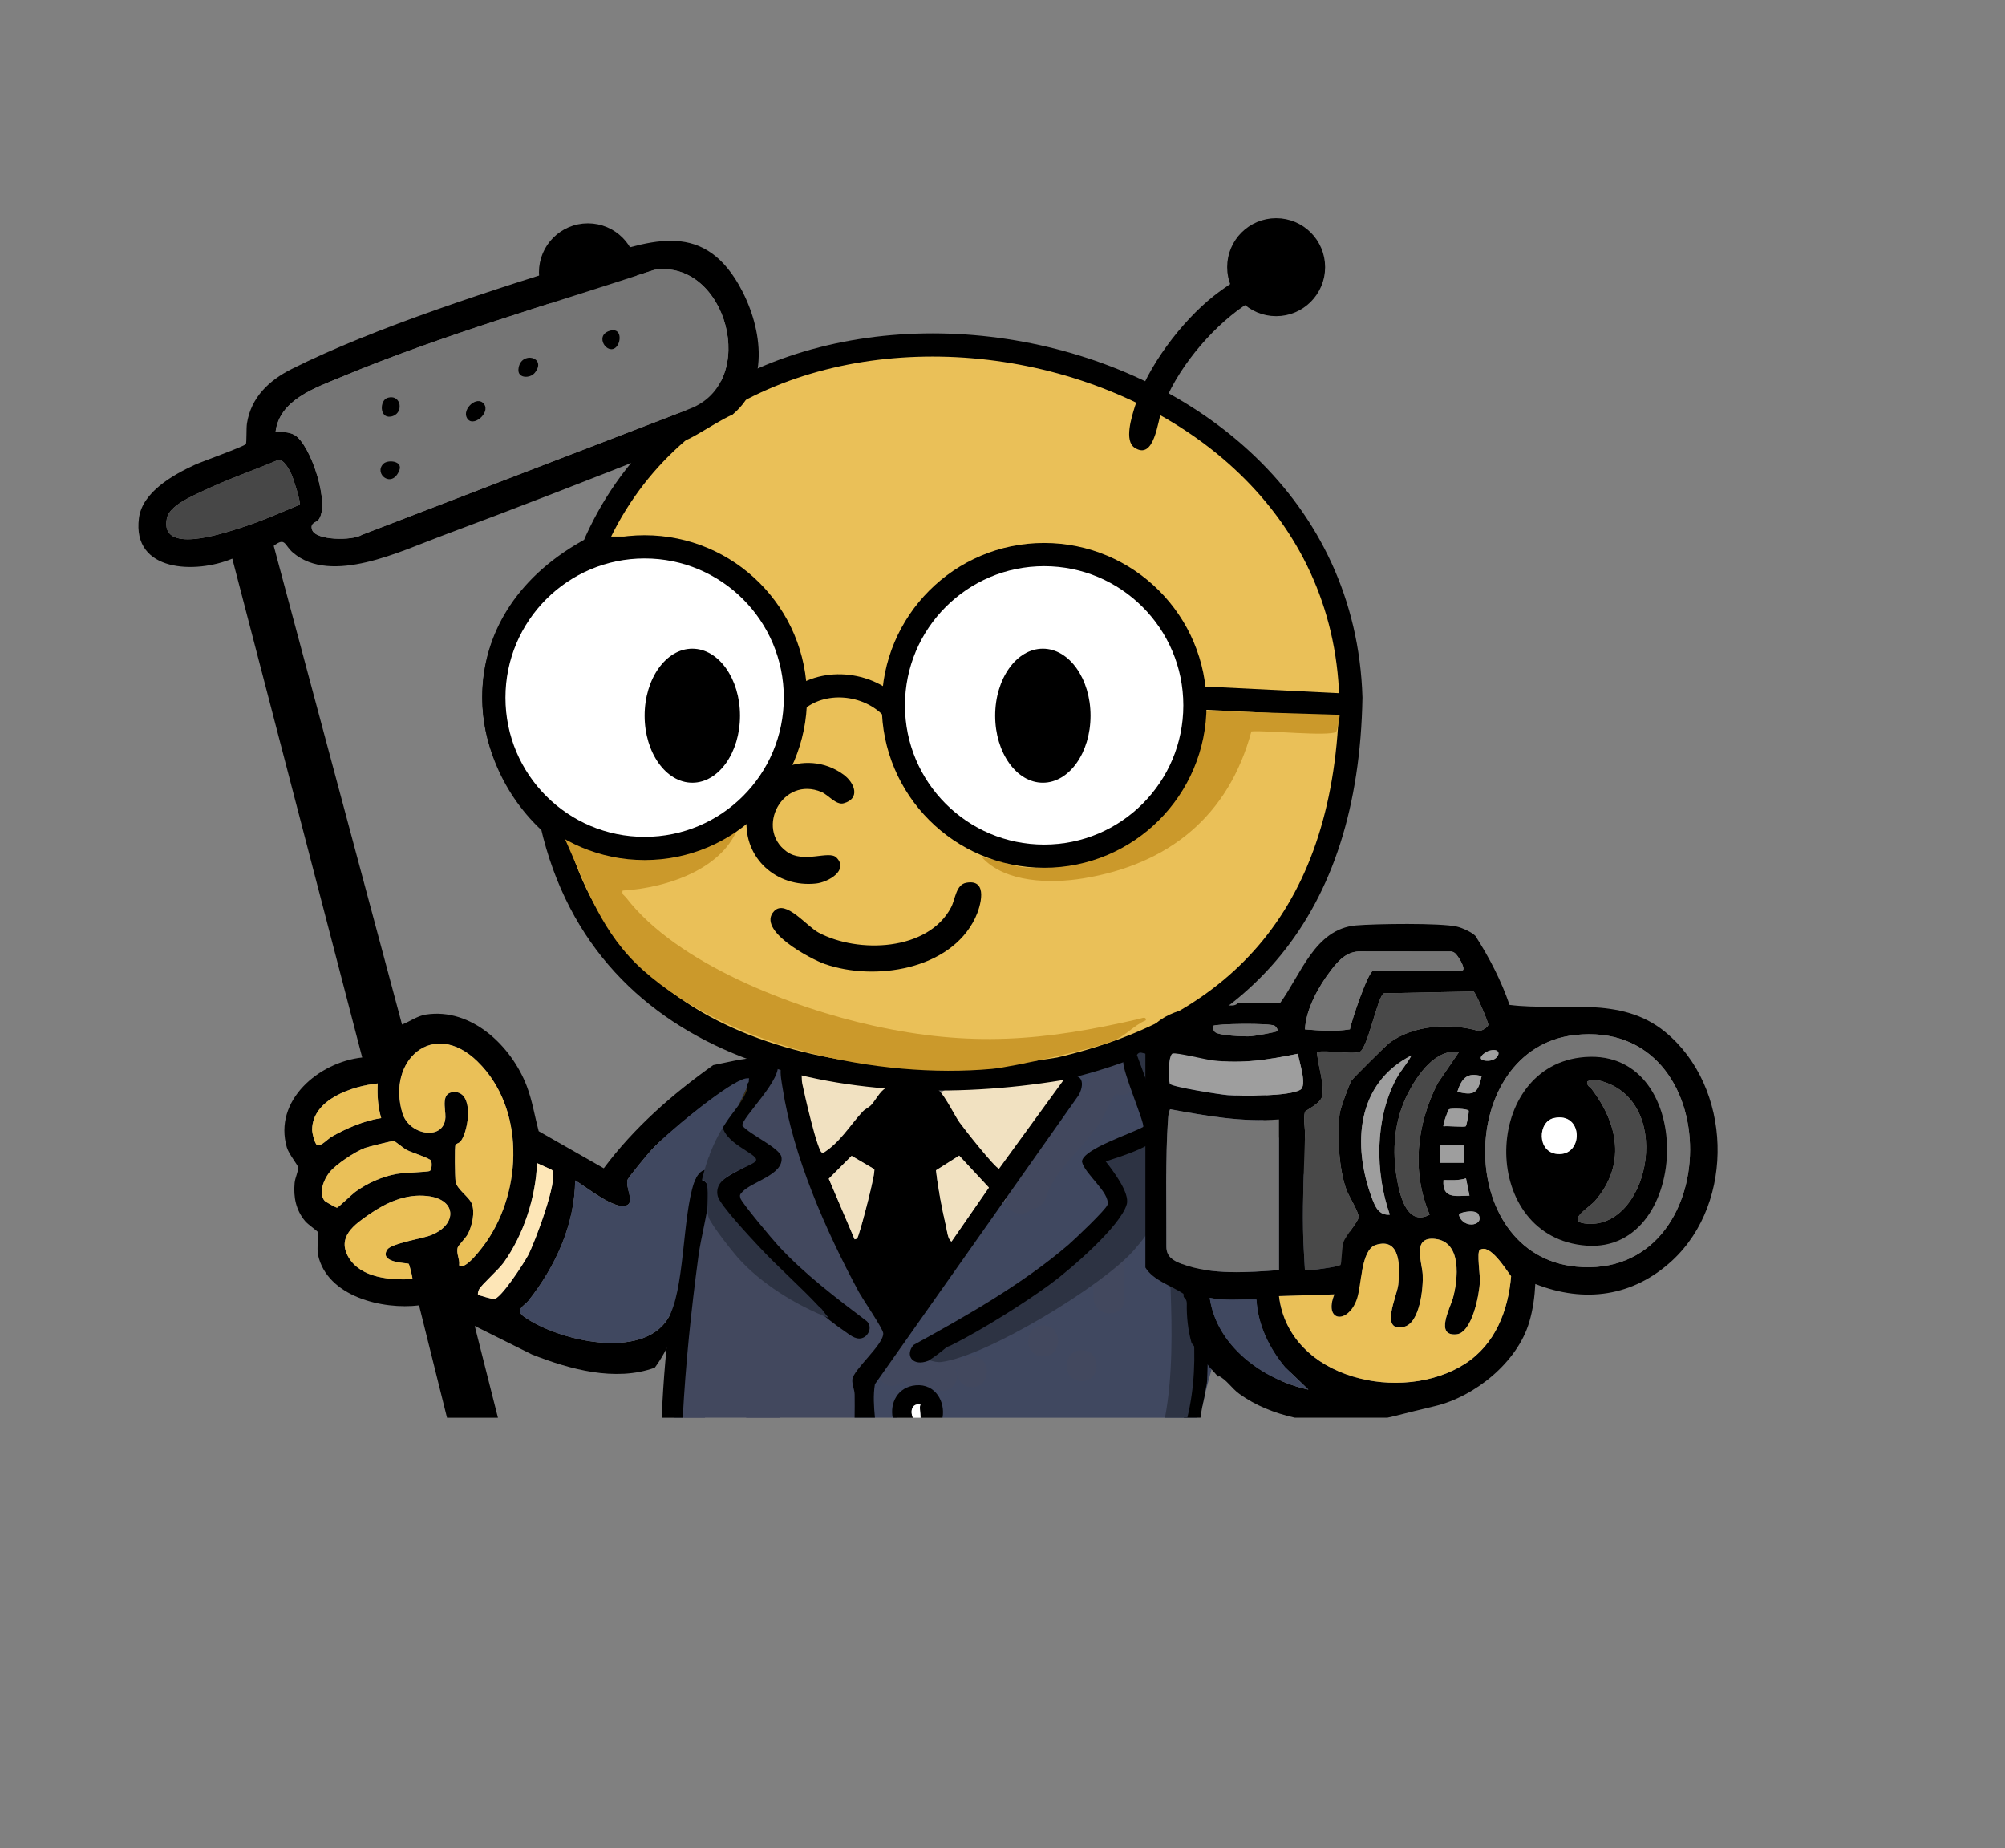 <?xml version="1.0" encoding="UTF-8"?>
<svg id="Layer_1" data-name="Layer 1" xmlns="http://www.w3.org/2000/svg" viewBox="0 0 777.89 716.9">
  <rect x="0" y="0" width="777.89" height="716.9" fill="#808080" stroke="none"/>
  <defs>
    <style>
      .cls-1 {
        fill: #42485e;
      }

      .cls-2 {
        fill: #474747;
      }

      .cls-3, .cls-4 {
        fill: #fff;
      }

      .cls-3, .cls-5, .cls-6, .cls-7 {
        stroke-miterlimit: 10;
        stroke-width: 9px;
      }

      .cls-3, .cls-5, .cls-6, .cls-7, .cls-8 {
        stroke: #000;
      }

      .cls-9 {
        fill: #404860;
      }

      .cls-10 {
        fill: #757575;
      }

      .cls-11 {
        fill: #2d3343;
      }

      .cls-12 {
        fill: #f1e1c1;
      }

      .cls-5, .cls-13 {
        fill: #eac058;
      }

      .cls-6 {
        fill: none;
      }

      .cls-14 {
        fill: #494949;
      }

      .cls-15 {
        fill: #9e9e9e;
      }

      .cls-16 {
        fill: #3e3113;
      }

      .cls-17 {
        fill: #cb992b;
      }

      .cls-8 {
        stroke-miterlimit: 10;
        stroke-width: 9px;
      }

      .cls-18 {
        fill: #fde6b7;
      }
    </style>
  </defs>
  <g>
    <path class="cls-9" d="M527.5,531.6c.48-1.85.6-3.81.48-5.81-3.05,1.5-5.81,3.08-8.04,4.47-7.53,4.68-14.07,10.56-19.63,17.28,4.29-.61,8.53-1.64,12.46-3.15,2.92,1.99,6.54.27,8.21-2.61.76.17,1.59.24,2.51.17,5.64-.42,7.65-6.67,4-10.35Z"/>
    <path class="cls-9" d="M522.25,501c-.02-.06-.03-.11-.05-.17-.51-5-1.27-9.97-2.31-14.87.01-.03.03-.05.05-.08,1.25-2.39,1-5.31-.94-7.27-.4-.41-.81-.79-1.23-1.18-2.63-9.14-6.34-17.95-11.38-26.14-13.88-22.56-36.9-39.2-63.65-41.49-3.25-.28-5.15,1.94-5.62,4.57-2.19-1.38-5.26-.88-7.27.91-2.96-.64-6.1-.65-9.25.11-1.06.25-1.89.69-2.55,1.24-.77.47-1.47,1.17-2.03,2.15-6.45,11.28-11.71,23-16.03,35.03-10.81,12.7-21.59,25.43-32.28,38.23-7.9,9.46-15.78,18.94-23.6,28.46-3.08,3.75-6.23,7.48-8.18,11.97-2.42,5.57-2.48,11.51-2.09,17.47,0,.01,0,.03,0,.04h14.25c-1.27-3.97-.56-8.05,3.51-11.06,2.07-1.53,4.68-2.41,7.16-2.26,3.23,3.72,6.53,8.46,6.87,13.33h98.64c.32-.92.64-1.84.97-2.75.22-.63.34-1.23.37-1.78.08,0,.16.01.25.02.21,0,.42,0,.63,0,1.12-5.7,2.77-11.25,4.29-16.89.92-3.42,5.87-5.13,8.36-2.21,2.87,3.39,4.96,7.25,7.63,10.77,1.44,1.9,3.19,3.5,4.99,5.06,9.01-11.12,20.42-20.23,33.6-26.14.24-.11.49-.21.74-.32-1.19-4.94-2.48-9.85-3.85-14.74ZM370.23,518.54c.46-.55.93-1.11,1.39-1.66.07.26.16.51.27.76-.55.3-1.11.6-1.66.9ZM375.43,534.66c-.77-1.38-1.69-2.66-2.75-3.83,1.26-.68,2.51-1.36,3.77-2.05-.52,1.93-.83,3.9-1.02,5.88ZM403.48,520.13c-.04-.14-.08-.28-.12-.42.11.05.22.1.33.14-.07.09-.14.19-.21.28ZM418.46,529.48c-.24-.07-.49-.12-.75-.16.59-.43,1.19-.85,1.78-1.28-.35.48-.69.96-1.04,1.44ZM427.32,490.89c.14-.22.28-.45.43-.67.11-.04.23-.07.34-.11.04.04.08.09.12.14-.3.21-.59.43-.89.64ZM456.85,451.09c-.3-.81-.61-1.62-.97-2.42.6.15,1.19.32,1.76.53.32.39.58.84.78,1.33-.53.18-1.06.37-1.58.57ZM462.19,534.99c.14-.48.28-.97.42-1.45.58-2.08.11-3.84-.93-5.13.39-.3.77-.6,1.15-.9-.21,1.6.15,3.3.99,4.63.12.57.29,1.12.48,1.65-.82.27-1.52.69-2.11,1.2Z"/>
    <path class="cls-9" d="M451.87,490.03c-.08.06-.16.11-.24.17.18-.2.36-.4.54-.6,0,0,0,.01.01.02-.1.14-.21.27-.32.41Z"/>
    <path class="cls-9" d="M443.17,424.92c-.03-.05-.06-.1-.09-.16.05.05.11.1.16.14-.02,0-.04,0-.07.01Z"/>
    <path class="cls-1" d="M377.11,538.11c7.72,0,7.73-12,0-12s-7.73,12,0,12h0Z"/>
    <path class="cls-1" d="M457.98,459.65c7.72,0,7.73-12,0-12s-7.73,12,0,12h0Z"/>
    <path class="cls-1" d="M405.7,464.78c2.57-8.09,8.73-14.13,14.13-20.42,2.7-3.14,5.35-6.38,7.56-9.89,1.01-1.6,4.38-10.43,6.12-9.96,7.46,2.04,10.64-9.53,3.19-11.57-13.4-3.67-17.01,12.8-23.47,20.69-7.27,8.87-15.55,16.74-19.1,27.96-2.34,7.38,9.24,10.54,11.57,3.19h0Z"/>
    <path class="cls-1" d="M265.12,488.76c.83.1,1.66.2,2.49.31.17.02.33.03.5.03-1.93,12.8-3.03,25.69-3.27,38.61-4.51,1.88-5.52,8.67,0,10.98.07,3.77.23,7.53.45,11.29h68.68c.09-4.61.19-9.23.28-13.84,1.59-.51,2.95-1.61,3.72-3.01,4.36.69,7.85-5.09,5.85-9.22-15.53-32.04-27.55-65.63-36.04-100.2-.27-1.08-.91-2.05-1.75-2.81-.39-7.72-11.37-7.58-11.99.03h-.03c0,.09,0,.19.01.28-.05.65-.09,1.3-.13,1.95-.11.09-.23.18-.33.27-1.4-3.44-6.98-4.5-10.12-2.02-7.49,5.92-16.73,9.13-26.14,9.63-.05,22.31-.34,44.64-2.12,66.86,2.01-.26,4.02-.57,6.03-.97,3.61-.71,5.11-5.03,3.91-8.18ZM323.11,507.25c.26.61.52,1.21.78,1.82-.57-.41-1.15-.82-1.72-1.23.33-.17.64-.37.94-.59ZM306.87,493.18c.21.33.42.66.63.98.99,1.82,2.01,3.62,3.06,5.4-1.06-.76-2.12-1.51-3.19-2.27-.21-1.33-.45-2.65-.7-3.97,0-.05,0-.09-.01-.14.07,0,.14,0,.21-.01ZM290.13,446.61c1.04,1.7,2.36,3.28,3.99,4.66.14,1.6.3,3.21.47,4.8-.22-.46-.43-.93-.65-1.39-.59-1.24-1.51-2.04-2.58-2.5-.09-1.47-.62-2.65-1.43-3.52.07-.69.12-1.38.2-2.06ZM280.17,524.41c.33.18.65.37.97.55.18.8.52,1.58,1.04,2.29-.45.67-.78,1.43-.97,2.22-.52-.1-1.05-.19-1.57-.28.17-1.6.34-3.19.52-4.79ZM267.04,470.8c.91-.47,1.81-.93,2.71-1.43,2.17-1.19,3.02-3.2,2.9-5.18.28.44.55.87.82,1.31-.68.67-1.2,1.56-1.46,2.69-.3,1.34-.58,2.69-.86,4.03-1.28-.83-2.79-1.2-4.24-1.13.04-.1.08-.2.12-.29Z"/>
    <path class="cls-1" d="M285.34,540.24c1.39,3.25,2.79,6.5,4.21,9.75h13.07c-3.64-8.09-7.11-16.26-10.57-24.42-2.5-5.91-10.92-2.31-11.18,3.03l-.29,5.93c-.17,3.45,2.13,5.35,4.76,5.71Z"/>
    <path class="cls-1" d="M278.2,523.22c-1.32,4.86-1.78,9.91-1.16,14.91.4,3.22,2.47,6,6,6,2.93,0,6.4-2.76,6-6-.5-4.01-.33-7.82.73-11.72,2.03-7.46-9.54-10.64-11.57-3.19h0Z"/>
    <path class="cls-1" d="M288.93,443.99c-.55,19.33,1.94,38.62,7.37,57.18,2.16,7.4,13.75,4.25,11.57-3.19-5.15-17.61-7.46-35.65-6.94-53.99.22-7.72-11.78-7.72-12,0h0Z"/>
    <path class="cls-1" d="M273.29,483.86h-15.69c-.54,0-1.03.06-1.49.17-.21,3.81-.45,7.62-.74,11.43.66.25,1.4.4,2.23.4h15.69c7.72,0,7.73-12,0-12Z"/>
    <path class="cls-1" d="M322.51,517.35c7.52,4.33,13.84,10.12,18.65,17.37,4.37,6.59,13.35.92,10.36-6.06-3.84-8.97-9.07-17.05-15.44-24.44l-8.49,8.49c5.68,5.39,10.83,11.21,15.36,17.6,4.43,6.25,14.84.26,10.36-6.06-5.12-7.22-10.81-13.93-17.24-20.02-5.66-5.38-13.49,2.68-8.49,8.49,5.69,6.6,10.14,14,13.56,22.01,3.45-2.02,6.91-4.04,10.36-6.06-5.94-8.96-13.63-16.3-22.95-21.67-6.7-3.86-12.75,6.5-6.06,10.36h.02Z"/>
    <path class="cls-1" d="M266.53,452.74h0c-4.19,5.68-7.55,12.01-9.86,18.69-.35,9.93-.91,19.85-1.77,29.75,5.03,0,8.45-4.44,9.65-9.03,1.4-5.41,1.51-10.95,3.28-16.35,2.03-6.17,5.2-11.79,9.06-17,4.6-6.21-5.81-12.2-10.36-6.06Z"/>
    <path class="cls-12" d="M327.72,440.08c-1.27-7.38-3.17-14.56-5.72-21.6l-7.38,7.38c9.36,3.86,18.88,6.74,29,4.3l-4.62-10.97c-6.54,3.96-13.34,7.39-17.96,13.66-4.59,6.22,5.82,12.21,10.36,6.06,3.1-4.19,9.3-6.71,13.66-9.35,5.86-3.55,2.01-12.57-4.62-10.97-7.79,1.88-15.5-1.36-22.62-4.3-4.15-1.71-8.84,3.36-7.38,7.38,2.56,7.04,4.46,14.22,5.72,21.6,1.26,7.38,12.87,4.38,11.57-3.19h-.01Z"/>
    <path class="cls-12" d="M365.04,431.98c5.9,4.58,13.21,11.84,15.98,18.92,2.25,5.75,9.26,5.58,11.57,0,2.03-4.9,6.05-8.81,9.26-12.94,3.14-4.03,5.07-9.72,9.05-12.9,4.22-3.38.57-10.24-4.24-10.24-10.47-.01-20.22,4.29-30.8,4.16-5.28-.06-7.81,6.56-4.24,10.24,5.75,5.93,13.14,11.26,21.76,8.1l-4.62-10.97c-.64.28-1.27.56-1.91.84-7.06,3.1-.95,13.44,6.06,10.36.64-.28,1.27-.56,1.91-.84,6.17-2.71,1.76-13.3-4.62-10.97-4.3,1.57-7.34-2.18-10.08-5.01l-4.24,10.24c5.29.06,10.55-.4,15.75-1.45s9.86-2.72,15.05-2.72l-4.24-10.24c-4.92,3.94-7.04,10.47-10.97,15.3s-7.92,9.77-10.43,15.83h11.57c-3.61-9.23-11.27-18.16-19.06-24.22-6.03-4.68-14.58,3.75-8.49,8.49h0l-.02.02h0Z"/>
    <path class="cls-1" d="M291.42,429.63c7.72,0,7.73-12,0-12s-7.73,12,0,12h0Z"/>
    <path class="cls-1" d="M298.83,426.75c7.72,0,7.73-12,0-12s-7.73,12,0,12h0Z"/>
    <path class="cls-1" d="M303.36,424.69c7.72,0,7.73-12,0-12s-7.73,12,0,12h0Z"/>
    <path class="cls-1" d="M396.01,470.81c7.72,0,7.73-12,0-12s-7.73,12,0,12h0Z"/>
    <path class="cls-1" d="M397.65,468.34c7.72,0,7.73-12,0-12s-7.73,12,0,12h0Z"/>
    <path class="cls-1" d="M419.66,535.8c7.72,0,7.73-12,0-12s-7.73,12,0,12h0Z"/>
    <path class="cls-1" d="M424.46,486.44c-.34,5.76-.41,11.52-.2,17.28.28,7.7,12.28,7.74,12,0-.21-5.77-.14-11.52.2-17.28.46-7.71-11.54-7.69-12,0h0Z"/>
    <path class="cls-1" d="M354.36,537c2.97-.22,5.4.3,7.94,1.87l6.06-10.36c-4.22-1.87-8.56-2.9-13.21-2.42l3.03,11.18c3.91-1.65,7.78-3.37,11.63-5.16,2.94-1.37,3.68-5.6,2.15-8.21-1.76-3.01-5.26-3.53-8.21-2.15-3.84,1.79-7.72,3.51-11.63,5.16-5.41,2.29-2.72,11.78,3.03,11.18,2.42-.25,4.88-.22,7.15.78,2.96,1.31,6.44.87,8.21-2.15s.61-6.5-2.15-8.21c-4.18-2.58-9.09-3.87-14-3.51-3.23.24-6,2.59-6,6,0,3.06,2.75,6.24,6,6h0Z"/>
    <path class="cls-1" d="M404.71,526.21c7.72,0,7.73-12,0-12s-7.73,12,0,12h0Z"/>
    <path class="cls-1" d="M273.52,549.99c.05-1.42.1-2.85.17-4.27.39-7.72-11.61-7.7-12,0-.07,1.42-.13,2.85-.18,4.27h12Z"/>
    <path class="cls-1" d="M434.24,423.17c7.72,0,7.73-12,0-12s-7.73,12,0,12h0Z"/>
    <g>
      <path class="cls-5" d="M230.1,212.64c55.5-130.5,289.5-90.5,294,58-1.52,82.79-42.42,127.68-113,144-82.5,13.5-176.5-5.5-197-95-29.5-26.5-35.5-79.5,16-107h0Z"/>
      <path class="cls-6" d="M278.95,155.88c-10.17-18.49-21.91-33.29-36.35-41.74"/>
      <circle class="cls-7" cx="228.1" cy="105.64" r="14.5"/>
      <circle class="cls-8" cx="495.11" cy="103.65" r="14.5"/>
      <line class="cls-6" x1="463.6" y1="270.64" x2="524.02" y2="273.64"/>
      <path class="cls-6" d="M308.6,272.14c10-9,28-8,38,3"/>
      <g>
        <path d="M257.29,436.38c.11-.01.21-.01.32-.03,8.9-1.01,12.58-6.34,19.3-10.62,4.09-2.61,8.39-4.44,12.74-6.49,1.27,1.28-11.81,13.65-11.13,18.33.46,3.12,10.08,10.04,13.17,11.52l.53,1.76c-4.66,3.42-17.03,6.97-14.33,13.86,3.34,8.52,21.22,27.38,28.42,34.05,5.55,5.15,14.91,13.32,21.04,17.43,2.03,1.36,4.43,3.64,7,2.94,2.74-.75,4.26-4.58,1.85-6.66-11.76-8.89-24.14-18.27-34.15-29.1-2.18-2.35-14.38-16.86-14.82-18.59-.33-1.31-.05-1.47.74-2.35,3.61-4.04,16.2-6.67,15.23-13.51-.51-3.58-12.56-8.87-15.17-12.24-.68-2.76,16.46-18.74,13.46-24.54-2.36-7.65-22.33,3.01-26.61,5.55-7.01,4.16-10.92,9.05-17.57,10.6,0,2.7,0,5.39-.02,8.09Z"/>
        <path d="M429.69,467.33c-.36,1.72-12.89,13.6-15.23,15.61-17.82,15.27-39.57,27.58-60.08,38.85-3.18,3.87-.58,7.81,4.51,6.51,5.32-1.35,21.68-12.01,27.28-15.52,15.64-9.81,34.87-23.07,47.06-36.71,9.82-10.99,3.92-13.19-2.54-23.89.48-2.12,20.3-8.27,21.23-11.31,1.43-4.67-6.96-23.05-8.38-28.91-.44-1.84-.13-.87.9-.86,23.78.23,44.73,19.19,57.57,38.14,10.17,15.03,19.54,44.28,23.03,66.97.11-.05.21-.1.32-.15,2.34-1.05,4.84-2.02,7.43-2.84-4.2-24.8-13.85-53.65-25.81-70.65-11.03-15.68-39.21-41.71-59.6-39.56-6.9.72-4.96,3.81-6.6,4.94-1.49,1.02-4.92-.61-5,4-.07,4.22,8.53,24.15,7.74,25.21-4.39,2.59-23.31,8.55-23.75,13.42.89,4.74,10.91,11.99,9.93,16.75Z"/>
        <path d="M467.37,541.45c.12-1.85.91-4.08.98-6.34.49-15.29,1.39-40.05-4.14-54.06-1.48-3.75-6.91-11.38-10.01-4.5-1.51,3.34,1.75,5.32,2.78,8.31,6.99,20.28,2.13,43.72,2.34,65.12h6.43c.39-2.88.96-5.72,1.62-8.54Z"/>
        <path d="M256.71,549.99h8.18c1.12-20.92,3.25-41.59,6.08-62.66.98-7.33,3.5-16.38,4.11-23.31.52-5.87-3.35-8.55-7.45-3.97l-5.43,36.45c-.29,1.11-1.05,1.22-2.02,1.4-1.12.21-2.9.34-5.02.43-.22,2.72-.47,5.44-.74,8.16,2.07,0,4.13-.01,6.19-.03-2.05,14.45-3.28,28.97-3.89,43.54Z"/>
        <path d="M333.1,501.03c1.58,2.93,9.48,14.4,9.57,16.17.24,4.4-11.62,14.09-11.98,17.96-.18,1.92.86,3.84.89,5.87.05,2.96.02,5.95-.02,8.95h7.89c-.41-4.32-.72-8.72-.01-13l79.18-112.31c2.71-5.4.48-9.18-5.5-6.35l-25.52,35.08c-1.67-.38-13.53-15.43-15.37-18-2.25-3.14-6.77-13.03-9.66-13.44-1.57-.23-3.76.8-5.78.75-3.04-.07-10.99-1.51-13.26-.49-1.95.88-4.03,4.88-5.54,6.46-1,1.05-2.4,1.56-3.37,2.62-4.92,5.36-8.83,12.12-15.48,16.14-1.94-.02-7.27-24.02-7.9-27.13-.48-2.4.41-7.63-2.49-8.62-7.89-2.7-5.79,6.05-5.14,10.28,4.13,26.75,16.73,55.35,29.5,79.06ZM372.14,448.3l11.53,12.4-14.51,20.94h0c-1.43-.78-1.78-4.4-2.14-5.98-1.63-7.09-3.05-14.41-3.88-21.66l9-5.7ZM330.4,448.4l8.76,5.14c.76,1.04-4.95,22.41-5.93,25.08-.33.91-.38,2.05-1.66,2.17l-10.03-23.52,8.86-8.87Z"/>
        <path d="M374.94,342.44c8.63-1.56,5.55,9.26,3.39,13.73-9.71,20.14-39.07,24.52-58.35,17.8-5.38-1.87-26.75-13.12-19.62-20.54,4.45-4.63,12.52,5.86,17.25,8.37,15.34,8.16,42.46,7.21,51.4-9.82,1.68-3.2,1.81-8.8,5.92-9.54h0Z"/>
        <path d="M324.52,332.68c4.9,4.9-3.16,9.54-7.91,10.06-15.2,1.66-28.13-9.72-26.92-25.21,1.42-18.21,22.83-27.83,37.55-17.05,4.41,3.23,6.67,9.33.08,11.14-2.92.8-6.01-3.28-8.57-4.36-15.09-6.4-25.85,14.03-13.63,23.03,6.68,4.92,16.43-.58,19.41,2.39h-.01,0Z"/>
        <path d="M489.83,103.94c4.42-.25,6.83,4.2,4.48,7.78-1.08,1.64-9.29,5.28-11.8,7-13.09,8.99-26.4,25.05-31.73,40.08-1.65,4.67-2.93,19.88-10.58,14.88-4.12-2.69-1.16-11.86.1-15.96,4.67-15.28,18.16-33.08,30.61-42.91,3.73-2.94,14.55-10.63,18.91-10.88h.01,0Z"/>
        <path d="M354.18,549.99c-1.13-2.32-.49-5.84,3.02-5.07-.65.47-.05,3.19-.03,5.07h8.5c1.13-6.04-2.66-13.26-10.35-12.59-7.2.63-10.1,7.1-8.97,12.59h7.83Z"/>
        <path class="cls-12" d="M369.16,481.64c-1.42-.76-1.78-4.38-2.14-5.97-1.63-7.1-3.05-14.42-3.88-21.66l9-5.7,11.53,12.4-14.51,20.94h0Z"/>
        <path class="cls-12" d="M339.16,453.54c.76,1.04-4.94,22.41-5.93,25.08-.33.91-.39,2.05-1.66,2.17l-10.03-23.52,8.86-8.87,8.76,5.14h0Z"/>
        <path class="cls-4" d="M357.17,549.99c-.02-1.88-.62-4.6.03-5.07-3.51-.77-4.15,2.75-3.02,5.07h2.99Z"/>
      </g>
      <path class="cls-17" d="M467.69,275.71c-1.79,12.81-7.13,26.17-15.04,36.11-11.14,14.01-36.87,26.28-54.87,24.71-5.86-.51-11.04-3.46-16.74-3.88,9.05,9.84,26.64,10.16,39.15,8.12,33.32-5.45,56.51-24.25,65.32-57.04,5.3-.53,29.96,2.07,32.87.19.28-.18,1.16-3.63,1.39-6.62l-52.08-1.59h0Z"/>
      <circle class="cls-3" cx="405.1" cy="273.64" r="58.5"/>
      <ellipse cx="404.6" cy="277.64" rx="18.5" ry="26"/>
      <path class="cls-17" d="M241.56,345.49c-.4,1.56.64,1.8,1.34,2.7,19.84,25.83,64.87,42.88,95.83,49.7,37.81,8.32,65.89,6,103.09-2.58.91-.21,2.93-1.2,2.73.49-4.84,2.08-7.92,6.18-12.97,8.14-7.62,2.96-38.48,9.97-46.76,10.72-43.89,3.99-101.62-8.39-135.18-38.16-16.26-14.43-21.9-31.96-30.52-51.24,8.94-1.17,17.54,3.63,26.5,4.03,4.1.19,10.24-.33,14.35-.9,10.1-1.38,18.72-5.61,27.4-10.77-4.41,19.04-28.4,26.86-45.79,27.86h-.02Z"/>
      <circle class="cls-3" cx="250.1" cy="270.64" r="58.5"/>
      <ellipse cx="268.6" cy="277.64" rx="18.5" ry="26"/>
    </g>
    <path class="cls-11" d="M444.29,408.71c-1.28-.18-2.21-.96-3.2.51l10.37,28.24c-.53,6.63-17.04,11.24-22.48,13.1,2.82,3.56,9.43,12.23,8.17,16.62-2.45,8.55-21.9,25.28-29.44,30.83-10.34,7.6-26.89,17.96-38.31,23.68-.6.3-1.22.56-1.85.79-.24.16-.47.34-.72.5-2,1.66-4.05,3.25-6.26,4.65,1.4.56,3.27.91,4.65.73,17.62-2.24,62.6-29.61,74.55-43.19,7.21-8.19,13.33-17.08,9.02-28.24,15.56-4.4,10.77-21.24,9.81-33.33,5.35.16,10.03.83,13.46-4.04-7.27-5.85-18.52-9.56-27.78-10.84h.01Z"/>
    <path class="cls-11" d="M262.81,461.77c-1.42,1.65-3.75,6.2-6.18,10.75-.33,8.9-.82,17.79-1.56,26.67.29.04.57.07.86.1h.01c2.28-.56,4.51-1.3,6.66-2.23l5.59-37.53c-2.64-.37-3.79.37-5.39,2.24Z"/>
    <path class="cls-11" d="M318.74,507.75l-.71-.57c-7.61-8.22-16.21-15.59-23.8-23.81-3.17-3.43-14.93-15.91-15.77-19.35-2.13-8.79,14.26-11.29,14.89-13.94.63-2.63-13.19-6.57-13.21-14.54,0-4.23,11.24-14.88,9.61-16.44-1.46-1.41-18.5,6.89-19.57,10.51-.95,3.22.08,8.74,1.15,11.96.75,2.26,3.91,6.34,3.91,6.73,0,.63-3.81,3.48-4.56,5.17-2.82,6.39,1.85,3.2,3.02,4.78,1.75,2.36.1,10.24,1.2,13.9.79,2.64,9,13.08,11.29,15.66,9.02,10.16,22.54,18.47,35.38,23.52-1-1.15-1.94-2.35-2.83-3.59h0Z"/>
    <path class="cls-11" d="M451.98,549.99h8.67c5.55-22.84,2.09-49.31-5.63-70.68-5.04,4.13-1.07,14.84-.85,21.08.56,15.46.85,33.62-2.19,49.6Z"/>
  </g>
  <g>
    <path d="M444.36,491.68c3.02,5.04,10.34,7.21,14.79,10.22l.1,1.26c.73.54,1.22,1.4,1.2,2.59-.11,5,.46,10.3,1.87,15.32.12.12.25.25.36.4,2.28,2.92,4.43,5.95,6.62,8.92,1.16,1.24,2.29,2.51,3.4,3.8,0-.16,0-.33,0-.49,3.28,1.58,5.04,4.78,8.1,7.01,6.2,4.5,13.65,7.52,21.55,9.27h35.93c.94-.2,1.87-.41,2.79-.64,5.32-1.35,10.26-2.57,15.64-3.85,15.5-3.68,32-17.02,36.6-32.6,1.42-4.8,2.1-9.78,2.35-14.79,19.1,7.53,37.95,4.91,53.09-9.06,24.62-22.74,23.28-67.42-2.69-88.71-17.49-14.35-39.77-7.9-60.39-10.49-3.29-9.56-7.88-18.39-13.23-26.75-1.41-1.47-5.11-3.14-7.14-3.61-6.41-1.5-31.78-1.12-39.21-.48-15.96,1.38-21.38,19.14-29.54,30.26h-16.35c-.53.49-1.26.8-2.19.81-10.26.02-23.2.17-30.85,8.22-1.75,1.84-3.01,4.04-3.91,6.43.67.54,1.13,1.37,1.13,2.49v84.47ZM469.34,503.48c5.94,1.24,12.1.46,18.14.67.5,9.7,4.92,18.83,11.08,26.22l9.07,8.72c-17.61-3.83-35.59-16.82-38.29-35.6ZM568.46,529.02c-24.27,15.7-68.35,6.21-72.25-26.22l21.5-.67c-4.31,10.63,5.3,11.83,8.76,1.7,1.8-5.26,1.52-19.08,7.33-20.89,9.84-3.06,9.33,9.05,8.69,15.4-.45,4.45-7.43,18.7,2.26,16.37,6.15-1.48,7.51-15.13,7.22-20.31-.27-4.9-4.32-14.89,4.98-13.76,10.34,1.25,8.68,15.79,6.78,22.82-1.07,3.95-7.18,14.99,1.36,14.17,6.08-.58,8.89-15.56,9.09-20.52.09-2.39-1.26-11.31-.07-12.18,3.87-2.83,10.21,7.68,12.16,10.17-1.15,13.44-6.19,26.4-17.81,33.91ZM568.1,444.35v6.72h-9.41v-6.72h9.41ZM562.17,430.35c.71-.44,7.02-.34,7.67.54.11.95-.89,5.8-1.12,6-.58.5-7.17-.22-8.67.06-.44-.42,1.77-6.38,2.12-6.6ZM560.04,457.79c2.95,0,5.89.27,8.73-.68l1.35,6.72c-5.47.12-10.66,1.27-10.08-6.04ZM570.54,469.94c.73-.03,2.42.22,2.8.76,3.25,4.69-5.44,6.36-7.24.84-.39-1.29,3.88-1.59,4.44-1.61ZM565.42,423.52c1.66-5.1,3.73-7.7,9.41-6.04-1.37,6.5-2.83,7.73-9.41,6.04ZM557.77,420.24c-8.16,16.04-10.19,34.21-3.1,50.97-8.56,4.57-11.44-7-12.59-13.28-2.12-11.63-1.21-23.22,4.17-33.76,3.68-7.21,10.6-17.35,19.83-16.11l-8.31,12.17ZM541.79,418.37c-8.45,15.7-8.32,36.33-2.58,52.85-4.36.35-5.76-3.27-7.04-6.73-7.56-20.51-5.87-44.24,15.45-55.07-1.6,3.14-4.16,5.84-5.83,8.94ZM610.95,401.53c60.07-6.82,59.14,95.57.49,89.84-47.3-4.62-46.49-84.62-.49-89.84ZM576.49,411.48c-4.34-.4-.49-3.42,1.52-3.94,5.44-1.39,3.83,4.43-1.52,3.94ZM516.48,376.27c3.05-3.94,6.28-7.36,11.62-7.19l34.95.04c1.62.23,2.35,1.66,3.17,2.88.44.64,2.65,4.5.88,4.5h-34.27c-2.22.64-8.44,19.51-9.1,22.81-5.84.95-11.59.5-17.44.03.4-7.94,5.37-16.83,10.2-23.06ZM506.27,431.38c.14-.63,6.13-3.18,6.72-6.19.95-4.9-1.81-12.02-2-17.12,4.09-.8,13.06,1.07,16.46,0,3.19-1,7.02-21.89,9.51-22.74l34.74-.69c.8.27,5.86,12.08,5.71,12.92-.2,1.07-2.54,2.34-3.63,2.42-10.97-3.21-25.63-2.42-34.91,4.73-1.22.94-13.96,13.58-14.51,14.45-.99,1.56-4.35,10.95-4.59,12.82-1.05,8.45-.33,21.55,2.6,29.54.9,2.46,4.91,8.84,4.74,10.68-.17,1.77-4.95,7.03-5.85,9.65-.76,2.21-.67,8.21-1.17,8.91-.4.57-13.33,2.49-13.82,1.97-.29-5.27-.63-10.5-.72-15.8-.2-11.96.38-24.47.75-36.31.09-2.87-.69-6.39-.04-9.24ZM470.67,397.99c.84-.88,22.35-1.16,23.89-.04.55.4,1.37,1.49.97,2.05-.31.43-9.09,1.94-10.42,2.01-2.46.14-12.32-.25-13.76-1.67-.6-.59-1.07-1.93-.68-2.35ZM454.96,408.69c1.6-.45,12.52,2.3,15.47,2.65,11.76,1.39,21.66-.25,33.12-2.56.46,3.02,3.69,12.31.96,13.96-4.36,2.63-22.48,2.47-28.11,2.11-2.62-.17-22.2-3.23-22.55-4.45-.61-1.88-.61-11.23,1.11-11.71ZM453.18,433.9c.09-1.25.24-2.45.78-3.59,14.21,2.59,27.62,5.07,42.25,3.95v58.46c-12.1.86-26.04,1.95-37.61-2.37-3.28-1.22-6.09-2.74-6.07-6.7.09-15.56-.46-34.45.65-49.76Z"/>
    <path d="M162.58,506.4l10.85,43.59h19.76l-9.01-35.61,22.19,11.06c14.66,5.78,32.36,10.68,47.67,5.13,10.69-14.47,12.97-34.52,15-51.8,1-8.5,1.98-16.79,4.3-24.89-1.49.35-3,1.87-4.03,4.85-4.6,13.31-3.6,42.37-10.25,52.91-10.15,16.09-42.54,8.42-55.61-.74-3.95-2.77.06-4.38,1.55-6.26,10.46-13.16,18.01-29.56,18.16-46.71,4.03,2.27,16.08,12.25,20.37,9.46,2.46-1.6-.83-6.66-.07-9.62.26-1.01,7.91-10.17,9.24-11.61,6.22-6.73,27.24-24.05,35.15-27.34.96-.4,1.81-.61,2.81-.54.36-1.56,1.69-2.4,3.06-2.52v-4.58c0-.27.03-.52.08-.76-.14,0-.28,0-.43,0-5.63.16-11.14,1.7-16.65,2.77-15.92,11.31-30.78,24.34-42.47,40.03l-25.25-14.39c-1.56-5.85-2.47-11.85-4.64-17.53-5.89-15.43-21.42-30.47-39.16-27.71-3.31.52-6.19,2.7-9.22,3.87l-49.78-185.7c4.6-3.55,4.11-.23,7.44,2.61,14.91,12.73,41.96-.62,57.96-6.56,28.49-10.58,57.05-21.76,85.33-32.92,1.69-.67,6.69-3.05,10.87-4.89.88-.47,1.76-.95,2.63-1.44,4.62-2.63,9.12-5.6,13.96-7.82l-.03-.03c14.89-12.6,11-35.01,2.32-50.16-14.83-25.85-35.84-16.63-58.65-9.57-34.99,10.82-82.84,26.05-114.98,42.24-8.66,4.36-15.66,10.95-17.24,21.06-.29,1.85-.07,7.43-.42,7.99-.56.91-17.15,6.82-19.82,8.06-8.36,3.86-20.34,10.51-21.66,20.66-2.74,21.1,22.21,21.64,36.22,15.73l50.4,193.51c-16.71,1.79-34.58,16.61-29.23,34.94.74,2.53,4.28,6.78,4.38,7.75.14,1.3-1.2,3.97-1.38,6-.5,5.48.51,10.54,4.08,14.79,1.17,1.39,4.74,3.77,5.06,4.39.2.39-.58,6.31-.05,8.74,3.52,16.17,25.09,21.32,39.23,19.56ZM132.26,146.33c39.23-16.36,81.26-28.29,121.63-41.64,28.04-4.23,40.95,43.72,13.63,53.94l-127.16,48.88c-3.55,2.27-17.89,2.24-19.27-1.98-.9-2.74,1.62-2.8,2.42-3.78,4.81-5.85-3-29.52-9.27-33.02-2.32-1.29-4.77-1.13-7.34-1.07,1.45-12.51,15.28-17.14,25.36-21.34ZM64.73,201.09c1.03-5.02,9.86-8.63,14.18-10.69,9.31-4.44,19.55-7.94,29.07-11.98,2.2-.19,4.26,3.76,5.1,5.6.74,1.62,3.75,10.87,3.16,11.8-7.71,3.19-15.47,6.65-23.46,9.13-6.5,2.02-30.93,10.32-28.04-3.85ZM208.36,451.22c.92.46,5.76,2.51,5.93,2.79,2.37,3.78-6.91,28.29-9.43,33.02-1.56,2.92-10.65,17.08-13.35,16.97-.41-.02-5.8-1.49-6.01-1.73-.24-.27.07-1.49.34-2.01,1.02-1.97,7.48-7.52,9.63-10.53,7.67-10.72,12.45-25.4,12.88-38.52ZM185.28,411.81c18.37,17.95,17.44,49.61,3.47,69.85-1.24,1.79-8.3,11.56-10.62,9.2.36-2.28-1.23-4.65-.55-6.91.29-.95,3.15-3.63,4.03-5.4,1.58-3.19,2.78-8.31,1.39-11.71-1.08-2.63-5.84-5.51-6.25-8.53-.23-1.72-.46-13.59,0-14.21.41-.55,1.55-.67,2.07-1.44,3.12-4.52,5.05-18.84-2.37-19.01-5.74-.13-3.5,6.55-3.64,9.78-.41,9.22-14,7.15-16.66-1.55-6.26-20.47,11.91-36.89,29.14-20.07ZM123.01,444.2c-.96-.61-1.94-4.76-1.92-6.02.17-11.83,15.7-16.87,25.46-17.88-.22,4.62.04,9,1.35,13.43-6.65,1.03-13.48,3.96-19.28,7.27-1.32.75-4.34,4-5.6,3.2ZM125.91,465.81c-2.46-2.99-.28-8.2,1.82-10.9,2.48-3.18,10.15-8.22,13.91-9.6,1.11-.41,10.62-2.8,11.19-2.69.47.09,3.79,2.9,5.12,3.57,1.85.93,9.01,3.19,9.33,4.11.33.95.32,3.38-.54,3.98-.53.37-10.6.71-12.96,1.15-5.75,1.08-11.19,3.54-15.92,6.93-1.18.85-6.63,6.1-7.1,6.14-.37.03-4.52-2.28-4.85-2.69ZM135.22,487.73c-4.59-7.85,2.24-12.65,8.02-16.64,6.64-4.58,14.11-8.01,22.46-7.12,12.15,1.31,11.63,11.79.7,15.49-2.97,1.01-14.75,3.03-16.18,5.33-3.25,5.2,7.84,5.14,8.34,5.47.26.17,1.68,5.72,1.43,5.96-8.37.41-20-.35-24.76-8.5Z"/>
    <path class="cls-16" d="M289.74,422.99v-.97c-.84,1.83-1.98,4.16-3.11,6.6,1.25-1.78,2.38-3.64,3.11-5.64Z"/>
    <path class="cls-9" d="M259.05,511.64c6.65-10.54,5.64-39.6,10.25-52.91,1.03-2.98,2.54-4.5,4.03-4.85.73-2.55,1.59-5.09,2.63-7.6,2.1-5.09,4.62-9.54,7.91-13.93.9-1.2,1.86-2.44,2.76-3.71,1.14-2.45,2.27-4.78,3.11-6.6v-.18c0-.91.3-1.62.76-2.14.02-.24.05-.47.05-.72,0-.25.04-.49.09-.71-1-.07-1.86.14-2.81.54-7.91,3.29-28.92,20.61-35.15,27.34-1.33,1.44-8.98,10.61-9.24,11.61-.76,2.96,2.53,8.02.07,9.62-4.29,2.8-16.33-7.19-20.37-9.46-.16,17.15-7.71,33.55-18.16,46.71-1.49,1.88-5.5,3.49-1.55,6.26,13.07,9.16,45.47,16.82,55.61.74Z"/>
    <path class="cls-10" d="M123.51,201.75c4.81-5.85-3-29.52-9.27-33.02-2.32-1.29-4.77-1.13-7.34-1.07,1.45-12.51,15.28-17.14,25.36-21.34,39.23-16.36,81.26-28.29,121.63-41.64,28.04-4.23,40.95,43.72,13.63,53.94l-127.16,48.88c-3.55,2.27-17.89,2.24-19.27-1.98-.9-2.74,1.62-2.8,2.42-3.78ZM239.11,134.59c2.05-2.15,1.99-7.66-2.55-6.27-6.22,1.9-.79,9.78,2.55,6.27ZM207.49,144.63c4.98-6.17-5.71-8.73-6.36-1.38-.32,3.61,4.53,3.64,6.36,1.38ZM150.38,154.34c-3.16.96-3.2,7.99,1.18,7.29,5.36-.85,4.27-8.96-1.18-7.29ZM181.65,162.8c2.7,2.79,9.36-3.55,5.6-6.62-3-2.45-8.67,3.44-5.6,6.62ZM148.72,179.93c-3.85,3.85,3.38,9.83,6.23,2.49,1.41-3.64-4.48-4.24-6.23-2.49Z"/>
    <path class="cls-13" d="M496.21,502.81l21.5-.67c-4.31,10.63,5.3,11.83,8.76,1.7,1.8-5.26,1.52-19.08,7.33-20.89,9.84-3.06,9.33,9.05,8.69,15.4-.45,4.45-7.43,18.7,2.26,16.37,6.15-1.48,7.51-15.13,7.22-20.31-.27-4.9-4.32-14.89,4.98-13.76,10.34,1.25,8.68,15.79,6.78,22.82-1.07,3.95-7.18,14.99,1.36,14.17,6.08-.58,8.89-15.56,9.09-20.52.09-2.39-1.26-11.31-.07-12.18,3.87-2.83,10.21,7.68,12.16,10.17-1.15,13.44-6.19,26.4-17.81,33.91-24.27,15.7-68.35,6.21-72.25-26.22Z"/>
    <path class="cls-10" d="M496.21,434.27v58.46c-12.1.86-26.04,1.95-37.61-2.37-3.28-1.22-6.09-2.74-6.07-6.7.09-15.56-.46-34.45.65-49.76.09-1.25.24-2.45.78-3.59,14.21,2.59,27.62,5.07,42.25,3.95Z"/>
    <path class="cls-10" d="M610.95,401.53c60.07-6.82,59.14,95.57.49,89.84-47.3-4.62-46.49-84.62-.49-89.84ZM612.96,410.25c-38.32,4.91-38.75,70,2.6,72.98,41.19,2.97,42.93-78.81-2.6-72.98Z"/>
    <path class="cls-14" d="M527.45,408.07c3.19-1,7.02-21.89,9.51-22.74l34.74-.69c.8.27,5.86,12.08,5.71,12.92-.2,1.07-2.54,2.34-3.63,2.42-10.97-3.21-25.63-2.42-34.91,4.73-1.22.94-13.96,13.58-14.51,14.45-.99,1.56-4.35,10.95-4.59,12.82-1.05,8.45-.33,21.55,2.6,29.54.9,2.46,4.91,8.84,4.74,10.68s-4.95,7.03-5.85,9.65c-.76,2.21-.67,8.21-1.17,8.91-.4.57-13.33,2.49-13.82,1.97-.29-5.27-.63-10.5-.72-15.8-.2-11.96.38-24.47.75-36.31.09-2.87-.69-6.39-.04-9.24.14-.63,6.13-3.18,6.72-6.19.95-4.9-1.81-12.02-2-17.12,4.09-.8,13.06,1.07,16.46,0Z"/>
    <path class="cls-13" d="M185.28,411.81c18.37,17.95,17.44,49.61,3.47,69.85-1.24,1.79-8.3,11.56-10.62,9.2.36-2.28-1.23-4.65-.55-6.91.29-.95,3.15-3.63,4.03-5.4,1.58-3.19,2.78-8.31,1.39-11.71-1.08-2.63-5.84-5.51-6.25-8.53-.23-1.72-.46-13.59,0-14.21.41-.55,1.55-.67,2.07-1.44,3.12-4.52,5.05-18.84-2.37-19.01-5.74-.13-3.5,6.55-3.64,9.78-.41,9.22-14,7.15-16.66-1.55-6.26-20.47,11.91-36.89,29.14-20.07Z"/>
    <path class="cls-2" d="M116.23,195.81c-7.71,3.19-15.47,6.65-23.46,9.13-6.5,2.02-30.93,10.32-28.04-3.85,1.03-5.02,9.86-8.63,14.18-10.69,9.31-4.44,19.55-7.94,29.07-11.98,2.2-.19,4.26,3.76,5.1,5.6.74,1.62,3.75,10.87,3.16,11.8Z"/>
    <path class="cls-13" d="M158.55,490.27c.26.17,1.68,5.72,1.43,5.96-8.37.41-20-.35-24.76-8.5-4.59-7.85,2.24-12.65,8.02-16.64,6.64-4.58,14.11-8.01,22.46-7.12,12.15,1.31,11.63,11.79.7,15.49-2.97,1.01-14.75,3.03-16.18,5.33-3.25,5.2,7.84,5.14,8.34,5.47Z"/>
    <path class="cls-10" d="M532.83,376.49c-2.22.64-8.44,19.51-9.1,22.81-5.84.95-11.59.5-17.44.03.4-7.94,5.37-16.83,10.2-23.06,3.05-3.94,6.28-7.36,11.62-7.19l34.95.04c1.62.23,2.35,1.66,3.17,2.88.44.64,2.65,4.5.88,4.5h-34.27Z"/>
    <path class="cls-15" d="M503.55,408.78c.46,3.02,3.69,12.31.96,13.96-4.36,2.63-22.48,2.47-28.11,2.11-2.62-.17-22.2-3.23-22.55-4.45-.61-1.88-.61-11.23,1.11-11.71,1.6-.45,12.52,2.3,15.47,2.65,11.76,1.39,21.66-.25,33.12-2.56Z"/>
    <path class="cls-14" d="M566.08,408.07l-8.31,12.17c-8.16,16.04-10.19,34.21-3.1,50.97-8.56,4.57-11.44-7-12.59-13.27-2.12-11.63-1.21-23.22,4.17-33.76,3.68-7.21,10.6-17.35,19.83-16.11Z"/>
    <path class="cls-13" d="M125.91,465.81c-2.46-2.99-.28-8.2,1.82-10.9,2.48-3.18,10.15-8.22,13.91-9.6,1.11-.41,10.62-2.8,11.19-2.69.47.09,3.79,2.9,5.12,3.57,1.85.93,9.01,3.19,9.33,4.11s.32,3.38-.54,3.98c-.53.37-10.6.71-12.96,1.15-5.75,1.08-11.19,3.54-15.92,6.93-1.18.85-6.63,6.1-7.1,6.14-.37.03-4.52-2.28-4.85-2.69Z"/>
    <path class="cls-9" d="M487.48,504.14c.5,9.7,4.92,18.83,11.08,26.22l9.07,8.72c-17.61-3.83-35.59-16.82-38.29-35.6,5.94,1.24,12.1.46,18.14.67Z"/>
    <path class="cls-18" d="M214.29,454.01c2.37,3.78-6.91,28.29-9.43,33.02-1.56,2.92-10.65,17.08-13.35,16.97-.41-.02-5.8-1.49-6.01-1.73-.24-.27.07-1.49.34-2.01,1.02-1.97,7.48-7.52,9.63-10.53,7.67-10.72,12.45-25.4,12.88-38.52.92.46,5.76,2.51,5.93,2.79Z"/>
    <path class="cls-15" d="M539.21,471.22c-4.36.35-5.76-3.27-7.04-6.73-7.56-20.51-5.87-44.24,15.45-55.07-1.6,3.14-4.16,5.84-5.83,8.94-8.45,15.7-8.32,36.33-2.58,52.85Z"/>
    <path class="cls-13" d="M146.54,420.31c-.22,4.62.04,9,1.35,13.43-6.65,1.03-13.48,3.96-19.28,7.27-1.32.75-4.34,4-5.6,3.2-.96-.61-1.94-4.76-1.92-6.02.17-11.83,15.7-16.87,25.46-17.88Z"/>
    <path class="cls-10" d="M495.54,400c-.31.43-9.09,1.94-10.42,2.01-2.46.14-12.32-.25-13.76-1.67-.6-.59-1.07-1.93-.68-2.35.84-.88,22.35-1.16,23.89-.04.55.4,1.37,1.49.97,2.05Z"/>
    <rect class="cls-15" x="558.7" y="444.35" width="9.41" height="6.72"/>
    <path class="cls-15" d="M568.71,436.89c-.58.5-7.17-.22-8.67.06-.44-.42,1.77-6.38,2.12-6.6.71-.44,7.02-.34,7.67.54.11.95-.89,5.8-1.12,6Z"/>
    <path class="cls-15" d="M568.77,457.11l1.35,6.72c-5.47.12-10.66,1.27-10.08-6.04,2.95,0,5.89.27,8.73-.68Z"/>
    <path class="cls-15" d="M574.82,417.48c-1.37,6.5-2.83,7.73-9.41,6.04,1.66-5.1,3.73-7.7,9.41-6.04Z"/>
    <path class="cls-15" d="M573.33,470.71c3.25,4.69-5.44,6.36-7.24.84-.39-1.29,3.88-1.59,4.44-1.61.73-.03,2.42.22,2.8.76Z"/>
    <path class="cls-15" d="M578.01,407.54c5.44-1.39,3.83,4.43-1.52,3.94-4.34-.4-.49-3.42,1.52-3.94Z"/>
    <path d="M181.65,162.8c-3.07-3.18,2.6-9.07,5.6-6.62,3.75,3.07-2.91,9.41-5.6,6.62Z"/>
    <path d="M207.49,144.63c-1.83,2.26-6.68,2.23-6.36-1.38.65-7.35,11.34-4.8,6.36,1.38Z"/>
    <path d="M150.38,154.34c5.45-1.66,6.54,6.44,1.18,7.29-4.38.69-4.34-6.33-1.18-7.29Z"/>
    <path d="M148.72,179.93c1.75-1.75,7.64-1.15,6.23,2.49-2.84,7.34-10.08,1.36-6.23-2.49Z"/>
    <path d="M239.11,134.59c-3.35,3.51-8.78-4.37-2.55-6.27,4.54-1.39,4.6,4.12,2.55,6.27Z"/>
    <path d="M612.96,410.25c45.52-5.84,43.79,75.94,2.6,72.98-41.35-2.98-40.92-68.06-2.6-72.98ZM617.54,422.46c10.28,13.61,13.38,29.34,1.3,43.4-2.11,2.45-11.26,7.78-4.07,8.76,24.27,3.3,34.97-45.02,8.29-54.65-2.43-.88-4.8-1.49-7.25-.47-.33,1.74,1.16,2.21,1.73,2.96ZM602.85,433.74c-6.29,1.42-6.59,13.18,1.28,13.93,10.4.99,10.26-16.53-1.28-13.93Z"/>
    <path class="cls-14" d="M617.54,422.46c-.57-.76-2.06-1.22-1.73-2.96,2.45-1.02,4.83-.41,7.25.47,26.67,9.64,15.98,57.96-8.29,54.65-7.18-.98,1.97-6.31,4.07-8.76,12.08-14.06,8.98-29.79-1.3-43.4Z"/>
    <path class="cls-4" d="M602.85,433.74c11.55-2.6,11.68,14.93,1.28,13.93-7.87-.75-7.57-12.52-1.28-13.93Z"/>
  </g>
</svg>